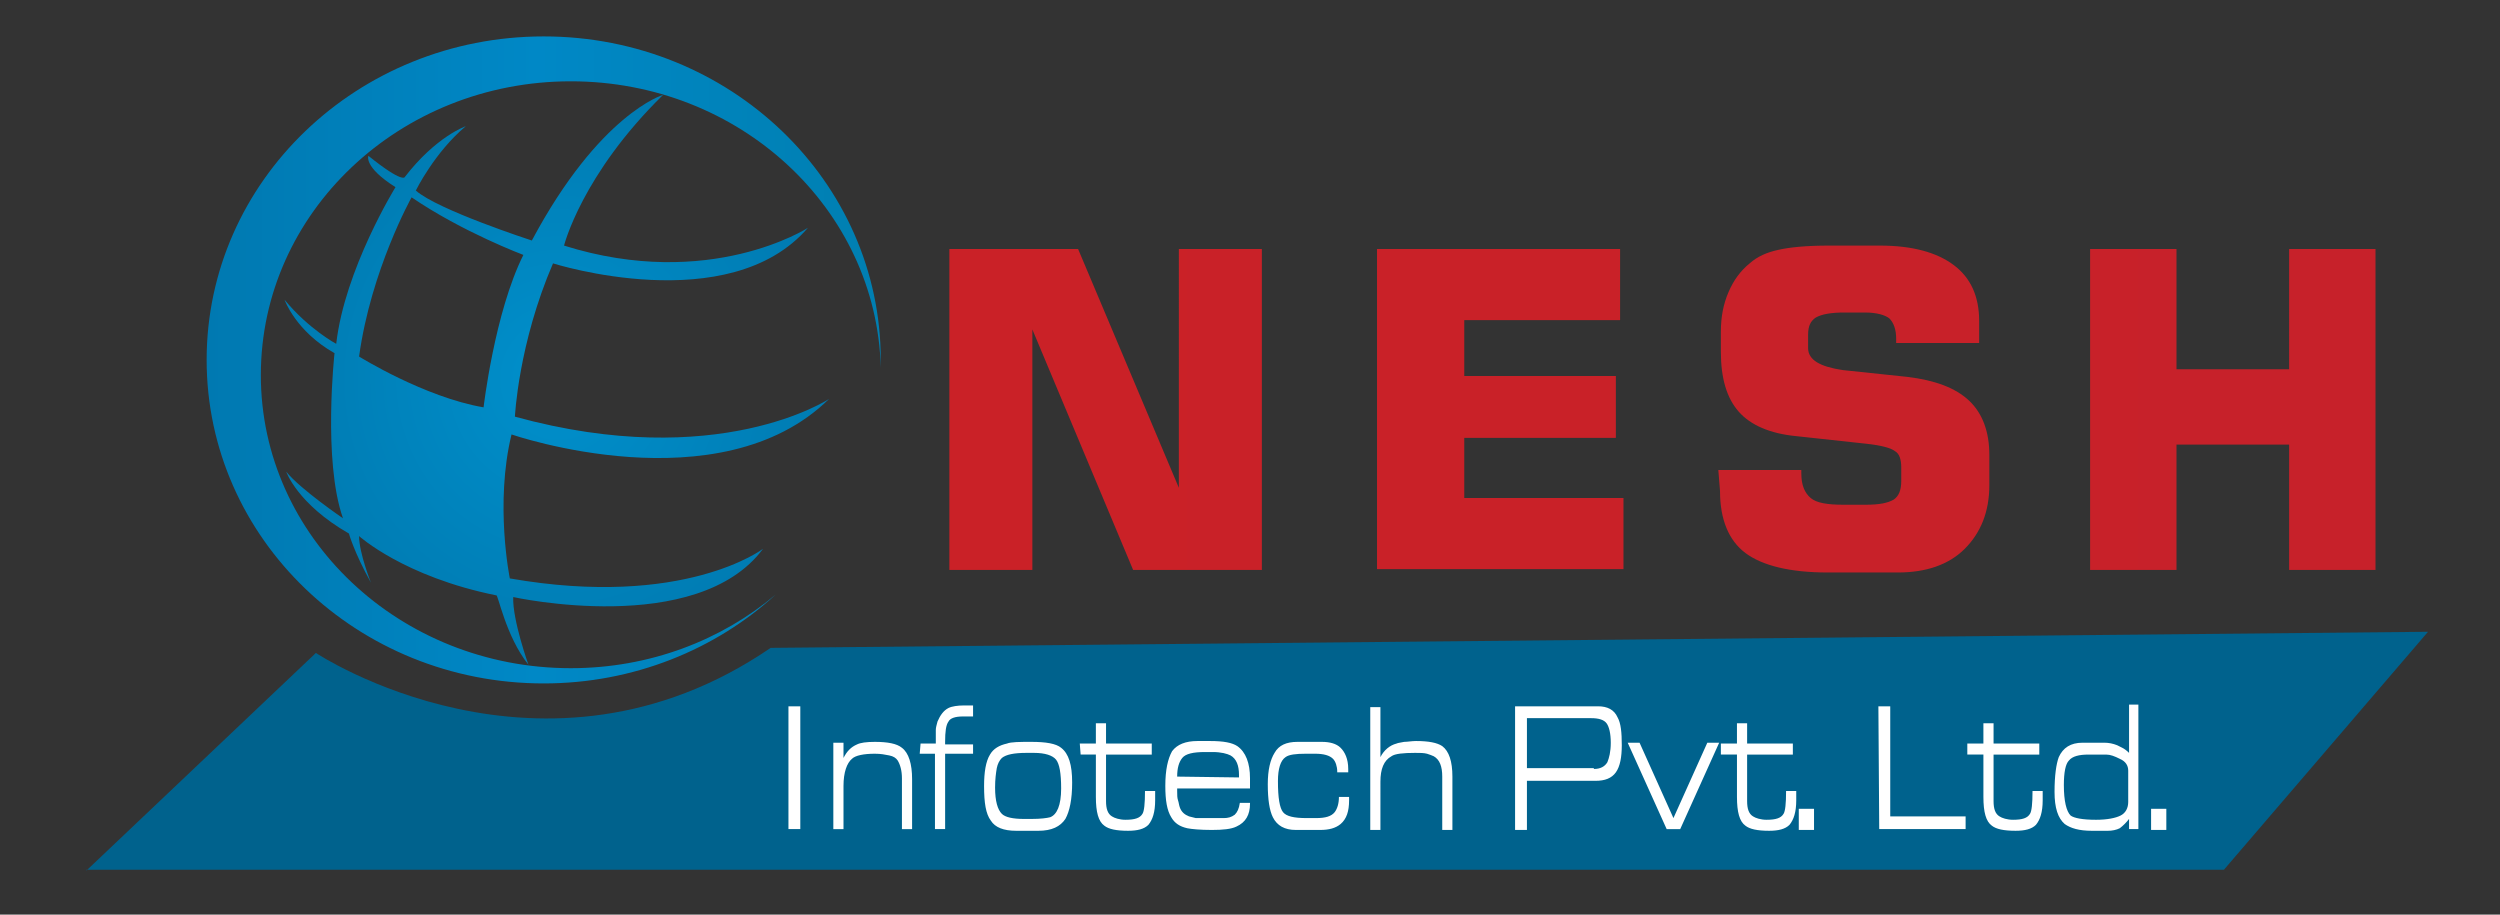 <?xml version="1.0" encoding="utf-8"?>
<!-- Generator: Adobe Illustrator 24.0.2, SVG Export Plug-In . SVG Version: 6.00 Build 0)  -->
<svg version="1.1" id="Layer_1" xmlns="http://www.w3.org/2000/svg" xmlns:xlink="http://www.w3.org/1999/xlink" x="0px" y="0px"
	 viewBox="0 0 295.2 108" style="enable-background:new 0 0 295.2 108;" xml:space="preserve">
<rect x="0" y="0" width="295.2" height="108" fill="#333333" stroke="none"/>
<style type="text/css">
	.st0{fill-rule:evenodd;clip-rule:evenodd;fill:url(#SVGID_1_);}
	.st1{fill-rule:evenodd;clip-rule:evenodd;fill:url(#SVGID_2_);}
	.st2{fill-rule:evenodd;clip-rule:evenodd;fill:#00628D;}
	.st3{fill-rule:evenodd;clip-rule:evenodd;fill:#FFFFFF;}
	.st4{fill-rule:evenodd;clip-rule:evenodd;fill:url(#SVGID_3_);}
</style>
<g>
	
		<linearGradient id="SVGID_1_" gradientUnits="userSpaceOnUse" x1="24.42" y1="79.495" x2="104.02" y2="79.495" gradientTransform="matrix(1 0 0 -1 0 122)">
		<stop  offset="0" style="stop-color:#0079B1"/>
		<stop  offset="0.49" style="stop-color:#0088C6"/>
		<stop  offset="1" style="stop-color:#007FB1"/>
	</linearGradient>
	<path class="st0" d="M64.2,4.3c22,0,39.8,17.1,39.8,38.2c0,0.3,0,0.6,0,0.9C103.5,24.6,87.3,9.6,67.4,9.6
		c-20.2,0-36.6,15.5-36.6,34.7c0,19.1,16.4,34.6,36.6,34.6c9.3,0,17.8-3.3,24.2-8.7c-7.1,6.5-16.8,10.5-27.4,10.5
		c-22,0-39.8-17.1-39.8-38.2S42.2,4.3,64.2,4.3z"/>
	
		<radialGradient id="SVGID_2_" cx="-1136.183" cy="-383.822" r="33.712" gradientTransform="matrix(6.123234e-17 -1 -0.952 -5.828094e-17 -299.502 -1091.423)" gradientUnits="userSpaceOnUse">
		<stop  offset="0" style="stop-color:#0090CC"/>
		<stop  offset="1" style="stop-color:#007BB2"/>
	</radialGradient>
	<path class="st1" d="M62.4,78.5c0,0-1.9-5.3-1.8-8c0,0,21.7,4.8,29.5-5.7c0,0-9.3,7.1-29.9,3.5c0,0-1.8-8.8,0.2-17
		c0,0,24.6,8.5,37.5-4.2c0,0-13.1,8.7-37.1,2.1c0,0,0.4-8.6,4.5-18.1c0,0,20.8,6.6,30.1-4.2c0,0-11.6,7.5-28.8,2.1
		c0,0,2.1-8.4,11.7-17.8c0,0-7.5,2.2-15.5,17.2c0,0-11.1-3.6-13.7-5.9c0,0,2.2-4.5,5.9-7.6c0,0-3.5,1.2-7.2,6c0,0-0.2,0.8-4.3-2.5
		c0,0-0.6,1.3,3.2,3.7c0,0-6,9.7-7,18.5c0,0-3.2-1.7-6.1-5.2c0,0,1.3,3.7,5.9,6.3c0,0-1.4,12.7,1,19.5c0,0-5-3.4-6.7-5.5
		c0,0,1.3,3.8,7.4,7.3c0,0,0.6,2.2,2.6,5.8c0,0-1.4-3.5-1.4-5.5c0,0,5.3,4.8,16.2,7C58.8,70.1,59.7,75.1,62.4,78.5L62.4,78.5z
		 M42.4,42.1c1.4-10.2,6.2-18.8,6.2-18.8c6,4.1,13.2,6.8,13.2,6.8c-3.4,6.8-4.7,18-4.7,18C50.1,46.9,42.4,42.1,42.4,42.1z"/>
	<path class="st2" d="M10.2,102.8l27.1-25.7c0,0,26.8,17.8,53.7-0.6l195.7-1.9l-24.1,28.1H10.2z"/>
	<path class="st3" d="M93.1,83.4h1.4v14.5h-1.4V83.4L93.1,83.4z M98.4,87.7h1.2v1.8c0.4-0.8,0.9-1.3,1.6-1.6
		c0.4-0.2,1.1-0.3,2.1-0.3c1.5,0,2.6,0.2,3.2,0.7c0.8,0.6,1.2,1.9,1.2,3.7v5.9h-1.2l0-6c0-0.9-0.2-1.6-0.5-2.1
		c-0.2-0.3-0.5-0.5-1-0.6s-1-0.2-1.7-0.2c-1.3,0-2.3,0.2-2.7,0.6c-0.6,0.5-1,1.6-1,3.2v5.1h-1.2L98.4,87.7L98.4,87.7z M108.7,87.8
		h1.8c0-0.3,0-0.6,0-0.9s0-0.5,0-0.7c0-0.3,0.1-0.6,0.2-1c0.3-0.7,0.7-1.3,1.3-1.6c0.4-0.2,1.1-0.3,1.8-0.3h1.1l0,1.3l-1.2,0
		c-0.9,0-1.5,0.2-1.7,0.6c-0.3,0.4-0.4,1.2-0.4,2.4v0.3h3.3V89h-3.3v8.9h-1.2V89h-1.8L108.7,87.8L108.7,87.8z M121.8,87.6
		c1.7,0,2.9,0.2,3.5,0.7c0.9,0.7,1.3,2,1.3,4.1c0,2-0.3,3.4-0.8,4.3c-0.6,0.9-1.6,1.4-3.2,1.4l-2.6,0c-1.5,0-2.5-0.4-3-1.2
		c-0.6-0.8-0.8-2.1-0.8-4.1c0-1.6,0.2-2.9,0.7-3.7c0.4-0.7,1.1-1.1,2-1.3C119.4,87.6,120.4,87.6,121.8,87.6L121.8,87.6z M125.3,93.1
		c0-1.8-0.2-2.9-0.6-3.4s-1.3-0.8-2.6-0.8h-0.9c-1.5,0-2.4,0.2-2.9,0.6c-0.3,0.3-0.5,0.7-0.6,1.2c-0.1,0.6-0.2,1.3-0.2,2.3
		c0,1.6,0.3,2.6,0.8,3.1c0.4,0.4,1.3,0.6,2.6,0.6h0.9c1.1,0,1.8-0.1,2.2-0.2C124.8,96.2,125.3,95.1,125.3,93.1L125.3,93.1z
		 M127.5,87.8h1.9v-2.4h1.2v2.4h5.4v1.3h-5.4v5.5c0,0.9,0.2,1.5,0.7,1.8c0.3,0.2,0.9,0.4,1.6,0.4c1.1,0,1.7-0.2,2-0.7
		c0.2-0.3,0.3-1.2,0.3-2.7h1.2l0,1.1c0,1.4-0.3,2.3-0.8,2.9c-0.5,0.5-1.3,0.7-2.4,0.7c-1.4,0-2.3-0.2-2.8-0.6c-0.7-0.5-1-1.6-1-3.4
		v-5h-1.8L127.5,87.8L127.5,87.8z M147.6,91.9v1.2l-8.6,0l0,0.3c0,0.5,0,0.8,0.1,1.1s0.1,0.5,0.2,0.8c0.2,0.6,0.6,0.9,1.1,1.1
		l0.4,0.1l0.4,0.1h0.2h3.1c0.5,0,0.9-0.1,1.3-0.4c0.3-0.3,0.5-0.7,0.6-1.4h1.2l0,0.1c0,1.3-0.5,2.2-1.6,2.7
		c-0.6,0.3-1.6,0.4-2.9,0.4c-1.4,0-2.4-0.1-2.9-0.2c-0.9-0.2-1.5-0.6-1.9-1.3c-0.5-0.8-0.7-2-0.7-3.7c0-1.9,0.3-3.2,0.8-4.1
		c0.6-0.8,1.6-1.2,3-1.2h1.5c1.6,0,2.6,0.2,3.2,0.6C147.1,88.8,147.6,90.1,147.6,91.9L147.6,91.9z M146.3,91.8v-0.3
		c0-1.1-0.3-1.9-1-2.3c-0.4-0.2-1.1-0.4-2.1-0.4h-0.9c-1.4,0-2.3,0.2-2.7,0.7c-0.4,0.5-0.6,1.2-0.6,2.2L146.3,91.8L146.3,91.8z
		 M159.2,91.2h-1.3l0-0.1c0-0.6-0.2-1.2-0.5-1.5c-0.4-0.4-1.1-0.6-2.1-0.6h-1.1c-1.2,0-2,0.1-2.4,0.4c-0.6,0.4-0.9,1.4-0.9,2.8v0.1
		c0,1.9,0.2,3.1,0.6,3.6c0.4,0.5,1.3,0.7,2.8,0.7h1.1c1.1,0,1.8-0.2,2.2-0.7c0.3-0.4,0.5-1,0.5-1.8h1.2v0.4c0,1.3-0.3,2.2-1,2.8
		c-0.6,0.5-1.4,0.7-2.4,0.7H153c-1.3,0-2.2-0.5-2.7-1.5c-0.4-0.8-0.6-2.1-0.6-3.9c0-1.7,0.3-2.9,0.8-3.7c0.5-0.9,1.4-1.3,2.7-1.3
		h2.9c0.9,0,1.7,0.2,2.2,0.7c0.5,0.5,0.9,1.3,0.9,2.5L159.2,91.2L159.2,91.2z M161.8,83.5h1.2v5.9c0.4-0.8,1.1-1.4,1.9-1.6
		c0.2-0.1,0.5-0.1,0.9-0.2c0.4,0,0.9-0.1,1.4-0.1c1.5,0,2.5,0.2,3.1,0.6c0.8,0.6,1.2,1.8,1.2,3.6V98h-1.2v-6.3c0-1.2-0.3-2-1-2.4
		c-0.2-0.1-0.5-0.2-0.8-0.3c-0.4-0.1-0.8-0.1-1.4-0.1c-1.4,0-2.4,0.1-2.8,0.4c-0.9,0.5-1.3,1.5-1.3,3V98h-1.2L161.8,83.5L161.8,83.5
		z M178.9,83.4h9.8c1.1,0,1.9,0.4,2.3,1.3c0.4,0.7,0.5,1.8,0.5,3.3c0,1.4-0.2,2.5-0.7,3.2c-0.5,0.7-1.3,1-2.4,1h-8.1v5.8h-1.4V83.4
		L178.9,83.4z M188.2,90.8c0.8,0,1.3-0.3,1.6-0.8c0.2-0.5,0.4-1.2,0.4-2.3c0-1.1-0.2-1.9-0.5-2.3c-0.3-0.4-0.9-0.6-1.8-0.6h-7.6v5.9
		H188.2L188.2,90.8z M193.6,87.7l4,8.9l4-8.9h1.4l-4.6,10.2h-1.6l-4.6-10.2H193.6L193.6,87.7z M203.2,87.8h1.9v-2.4h1.2v2.4h5.4v1.3
		h-5.4v5.5c0,0.9,0.2,1.5,0.7,1.8c0.3,0.2,0.9,0.4,1.6,0.4c1.1,0,1.7-0.2,2-0.7c0.2-0.3,0.3-1.2,0.3-2.7h1.2l0,1.1
		c0,1.4-0.3,2.3-0.8,2.9c-0.5,0.5-1.3,0.7-2.4,0.7c-1.4,0-2.3-0.2-2.8-0.6c-0.7-0.5-1-1.6-1-3.4v-5h-1.9L203.2,87.8L203.2,87.8z
		 M212.4,95.5h1.8V98h-1.8V95.5L212.4,95.5z M221.8,83.4h1.4v13h8.9v1.5h-10.2L221.8,83.4L221.8,83.4z M232.3,87.8h1.9v-2.4h1.2v2.4
		h5.4v1.3h-5.4v5.5c0,0.9,0.2,1.5,0.7,1.8c0.3,0.2,0.9,0.4,1.6,0.4c1.1,0,1.7-0.2,2-0.7c0.2-0.3,0.3-1.2,0.3-2.7h1.2l0,1.1
		c0,1.4-0.3,2.3-0.8,2.9c-0.5,0.5-1.3,0.7-2.4,0.7c-1.4,0-2.3-0.2-2.8-0.6c-0.7-0.5-1-1.6-1-3.4v-5h-1.9L232.3,87.8L232.3,87.8z
		 M248.5,87.7c0.5,0,1,0.1,1.5,0.3c0.2,0.1,0.4,0.2,0.6,0.3c0.2,0.1,0.5,0.3,0.8,0.6v-5.7h1.1v14.7h-1.1v-1.2
		c-0.3,0.4-0.7,0.8-1.1,1.1c-0.4,0.2-0.9,0.3-1.4,0.3h-1.9c-1.5,0-2.5-0.3-3.2-0.8c-0.8-0.7-1.2-1.9-1.2-3.8c0-1.9,0.2-3.3,0.5-4.1
		c0.5-1.1,1.4-1.7,2.8-1.7L248.5,87.7L248.5,87.7z M247.5,96.8c1.3,0,2.3-0.2,2.9-0.5s0.9-0.9,0.9-1.6V91c0-0.6-0.3-1.1-1-1.4
		c-0.6-0.3-1.1-0.5-1.6-0.5h-2.1c-1.1,0-1.9,0.2-2.3,0.7c-0.4,0.4-0.6,1.4-0.6,2.9c0,1.9,0.3,3.1,0.8,3.6
		C244.9,96.6,245.9,96.8,247.5,96.8L247.5,96.8z M254,95.5h1.8V98H254V95.5z"/>
	
		<linearGradient id="SVGID_3_" gradientUnits="userSpaceOnUse" x1="112.07" y1="73.72" x2="280.59" y2="73.72" gradientTransform="matrix(1 0 0 -1 0 122)">
		<stop  offset="0" style="stop-color:#CA2127"/>
		<stop  offset="1" style="stop-color:#C7212A"/>
	</linearGradient>
	<path class="st4" d="M112.1,67.3V29.4h15.2l11.9,28.2V29.4h9.8v37.9h-15.2l-11.9-28.4v28.4H112.1L112.1,67.3z M162.6,67.3V29.4
		h28.7v8.4h-18.4v6.6h17.9v7.3h-17.9v7.1h18.8v8.4H162.6L162.6,67.3z M202.9,55.5h9.8v0.4c0,1.4,0.4,2.3,1.1,2.9
		c0.7,0.6,2,0.8,3.9,0.8h2.6c1.6,0,2.6-0.2,3.3-0.6c0.6-0.4,0.9-1.1,0.9-2.2v-1.6c0-0.9-0.2-1.6-0.7-1.9c-0.5-0.4-1.6-0.7-3.4-0.9
		l-8.3-0.9c-3.1-0.3-5.4-1.3-6.8-2.9s-2.1-3.9-2.1-7.1v-2.3c0-1.8,0.3-3.3,0.9-4.7c0.6-1.4,1.4-2.5,2.5-3.4c0.9-0.8,2-1.3,3.4-1.6
		c1.3-0.3,3.3-0.5,5.9-0.5h6.1c3.8,0,6.7,0.8,8.7,2.3s3,3.7,3,6.6v2.6h-9.8V40c0-1.1-0.3-1.9-0.8-2.4c-0.5-0.4-1.5-0.7-2.9-0.7h-2.4
		c-1.6,0-2.7,0.2-3.4,0.6c-0.6,0.4-0.9,1-0.9,2v1.6c0,1.4,1.4,2.2,4.1,2.6l0,0l7.6,0.8c3.3,0.4,5.7,1.3,7.3,2.8s2.4,3.7,2.4,6.4v3.6
		c0,3.1-1,5.6-2.9,7.5s-4.6,2.8-7.9,2.8h-8.3c-4.4,0-7.7-0.8-9.7-2.3c-2-1.5-3-4-3-7.3L202.9,55.5L202.9,55.5z M246.8,67.3V29.4H257
		v14.2h13.3V29.4h10.2v37.9h-10.2V52.5H257v14.8H246.8z"/>
</g>
</svg>
